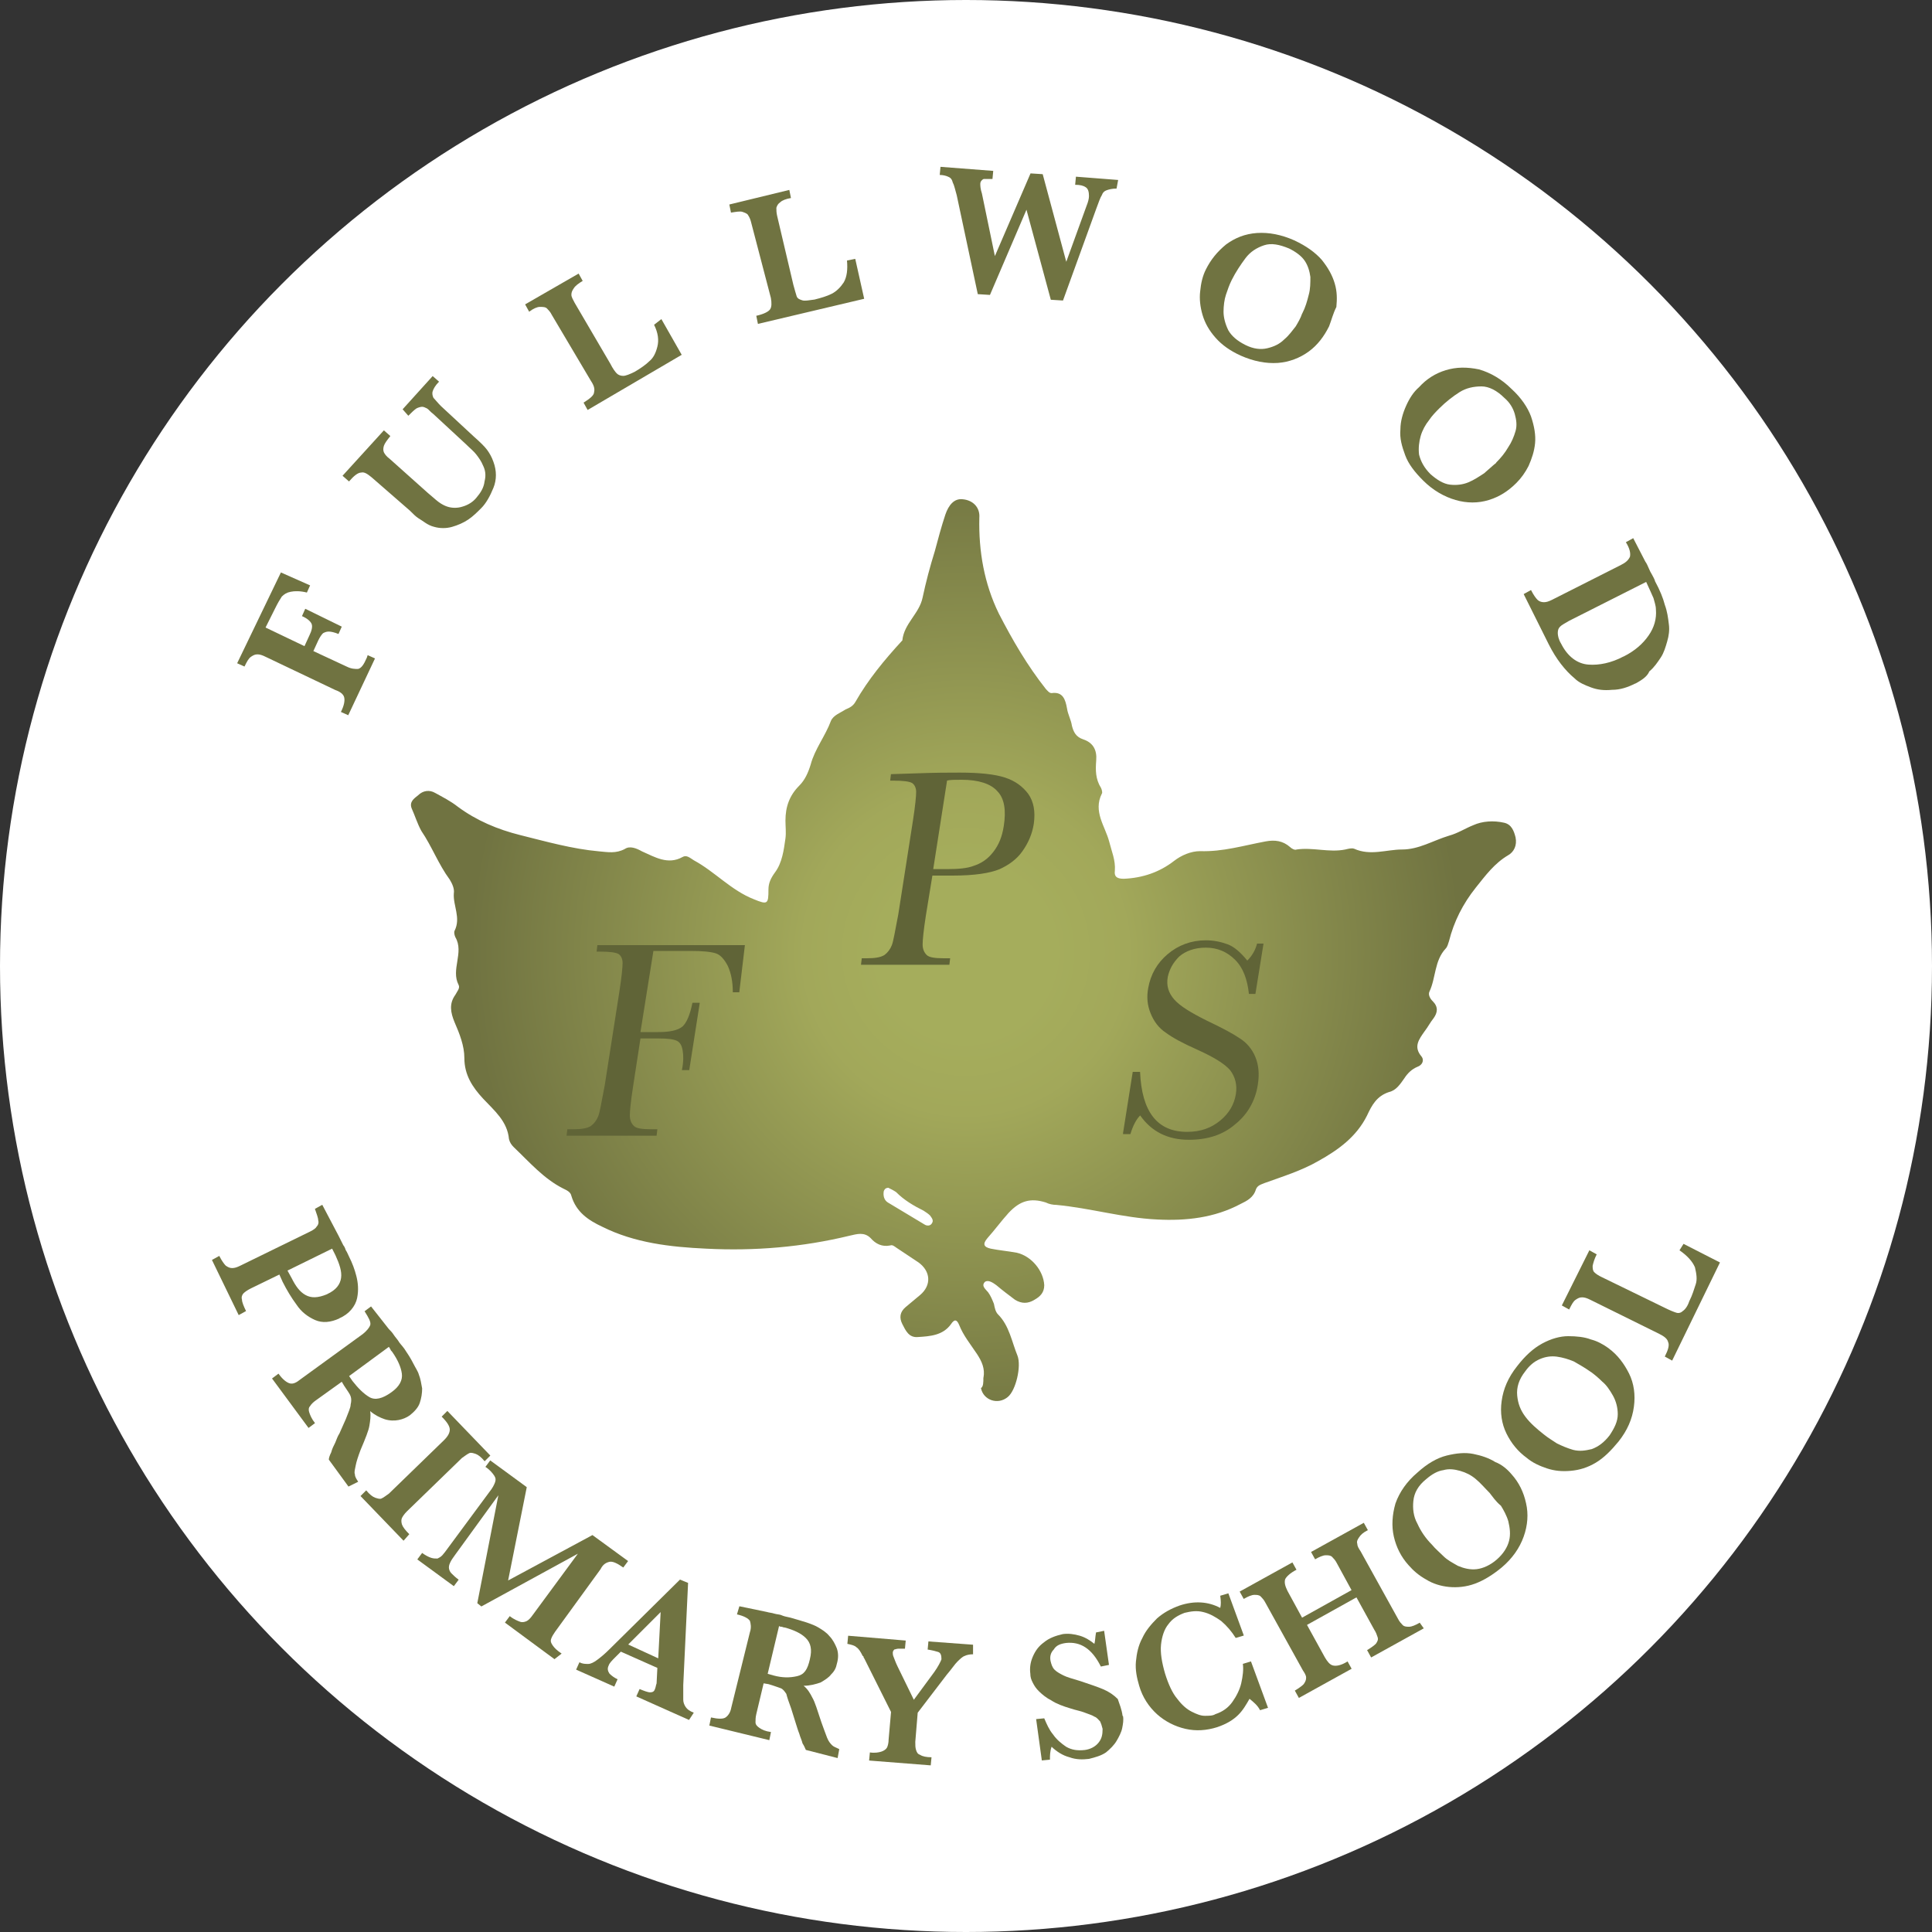 <?xml version="1.0" encoding="UTF-8"?>
<svg xmlns="http://www.w3.org/2000/svg" xmlns:xlink="http://www.w3.org/1999/xlink" id="Layer_2" viewBox="0 0 200 200">
  <rect x="0" y="0" width="200" height="200" fill="#333333" stroke="none"/>
  <defs>
    <style>.cls-1{fill:#fff;}.cls-2{fill:#707341;}.cls-3{fill:#606437;}.cls-4{fill:url(#radial-gradient);}</style>
    <radialGradient id="radial-gradient" cx="99.98" cy="115.43" fx="99.98" fy="115.43" r="52.33" gradientTransform="translate(0 213.98) scale(1 -1)" gradientUnits="userSpaceOnUse">
      <stop offset=".17" stop-color="#a5ad5c"></stop>
      <stop offset=".32" stop-color="#a2a85a"></stop>
      <stop offset=".98" stop-color="#707341"></stop>
      <stop offset="1" stop-color="#707341"></stop>
    </radialGradient>
  </defs>
  <circle class="cls-1" cx="100" cy="100" r="100"></circle>
  <path class="cls-4" d="m101.81,142.61c.17-.92-.17-1.68-.67-2.44-.67-1.01-1.43-1.93-1.85-3.02-.25-.59-.5-.59-.84-.08-.84,1.18-2.18,1.26-3.44,1.34-.92.08-1.26-.67-1.6-1.34s-.25-1.26.34-1.76c.5-.42,1.01-.84,1.51-1.26,1.18-1.01,1.09-2.44-.17-3.36-.76-.5-1.51-1.01-2.27-1.51-.25-.17-.42-.34-.67-.25-.84.17-1.51-.17-2.02-.76-.67-.67-1.43-.42-2.18-.25-4.87,1.18-9.82,1.6-14.86,1.34-3.69-.17-7.39-.59-10.75-2.27-1.43-.67-2.69-1.51-3.19-3.19-.08-.42-.5-.59-.84-.76-2.02-1.01-3.53-2.77-5.12-4.28-.25-.25-.42-.5-.5-.84-.17-1.85-1.51-2.94-2.69-4.2-1.09-1.18-1.93-2.44-1.93-4.2,0-1.26-.5-2.52-1.01-3.69-.42-1.01-.59-1.93.08-2.85.17-.34.5-.67.34-1.01-.84-1.6.59-3.36-.34-4.95-.08-.17-.17-.5-.08-.67.67-1.34-.17-2.6-.08-3.86.08-.5-.17-1.01-.42-1.43-1.18-1.6-1.85-3.44-2.94-5.04-.42-.76-.67-1.6-1.01-2.35-.25-.67.25-1.01.67-1.34.5-.5,1.18-.59,1.76-.25.76.42,1.6.84,2.35,1.43,1.93,1.43,4.11,2.35,6.47,2.94,2.69.67,5.37,1.43,8.14,1.68.92.08,1.76.25,2.69-.25.5-.34,1.18-.08,1.76.25,1.34.59,2.69,1.43,4.2.59.42-.25.76.08,1.18.34,2.18,1.18,3.86,3.11,6.21,4.03,1.43.59,1.51.5,1.51-1.01,0-.67.25-1.18.67-1.76.76-1.01.92-2.35,1.09-3.53.08-.59,0-1.26,0-1.85,0-1.43.42-2.6,1.43-3.61.59-.59.92-1.34,1.18-2.18.42-1.6,1.51-2.94,2.1-4.53.25-.59,1.01-.84,1.51-1.18.42-.17.76-.34,1.01-.76,1.34-2.35,3.02-4.37,4.79-6.3l.08-.08c.17-1.76,1.76-2.77,2.1-4.45.34-1.6.76-3.19,1.26-4.79.34-1.26.67-2.52,1.09-3.78.34-1.01.92-1.68,1.76-1.6,1.09.08,1.85.84,1.76,1.93-.08,3.44.5,6.8,2.02,9.91,1.43,2.77,2.94,5.37,4.87,7.81.17.17.34.42.59.42,1.18-.17,1.43.67,1.6,1.6.08.59.42,1.18.5,1.76.17.67.42,1.18,1.18,1.43,1.01.34,1.43,1.09,1.34,2.18-.08,1.01-.08,1.93.5,2.85.08.17.17.5.08.59-.92,1.85.34,3.36.76,4.95.25,1.01.67,1.93.59,3.02-.08.59.17.84.92.84,1.93-.08,3.69-.67,5.21-1.85.76-.59,1.76-1.01,2.69-1.01,2.35.08,4.53-.59,6.8-1.01.92-.17,1.76-.08,2.52.59.17.17.5.34.67.25,1.68-.25,3.36.34,5.04,0,.34-.08.67-.17.92-.08,1.68.76,3.36.08,4.95.08,1.76,0,3.19-.92,4.87-1.43.92-.25,1.68-.76,2.52-1.09.92-.42,2.1-.5,3.19-.25.76.17,1.01.84,1.18,1.51.17.84-.17,1.51-.76,1.85-1.43.84-2.35,2.1-3.36,3.36-1.34,1.68-2.27,3.53-2.77,5.54-.08.25-.17.59-.34.76-1.18,1.26-1.01,3.02-1.68,4.45-.17.34.08.76.34,1.01.59.59.5,1.18.08,1.76-.34.42-.59.92-.92,1.34-.59.84-1.18,1.6-.34,2.6.34.42.08.92-.42,1.09-.59.25-1.01.67-1.34,1.18-.42.59-.84,1.26-1.6,1.43-1.26.42-1.76,1.34-2.27,2.44-1.09,2.18-2.94,3.53-5.04,4.7-1.76,1.01-3.69,1.6-5.54,2.27-.42.17-.76.25-.92.67-.25.84-.92,1.18-1.6,1.51-2.69,1.43-5.63,1.76-8.65,1.6-3.53-.17-6.89-1.18-10.41-1.51-.34,0-.76-.08-1.09-.25-1.6-.5-2.69-.17-3.86,1.09-.76.84-1.43,1.76-2.18,2.6-.5.59-.42.92.34,1.09.84.17,1.76.25,2.69.42,1.51.34,2.77,1.85,2.85,3.36,0,.76-.42,1.18-1.01,1.51-.67.42-1.34.42-2.02,0-.67-.5-1.34-1.01-1.93-1.51-.34-.25-.84-.59-1.18-.34-.42.42.08.76.34,1.09.25.34.42.76.59,1.18.08.42.17.84.42,1.09,1.18,1.18,1.43,2.85,2.02,4.28.42,1.09-.17,3.61-1.01,4.28-1.01.84-2.52.34-2.77-.92.25-.17.25-.59.25-1.09Zm-9.82-19.65c-.34,0-.42.17-.5.34-.08.42,0,.92.42,1.18,1.26.76,2.52,1.51,3.78,2.27.25.17.59.17.76-.08.25-.34,0-.59-.17-.84-.17-.17-.42-.34-.67-.5-1.01-.5-2.02-1.09-2.85-1.93-.25-.17-.59-.34-.76-.42Z"></path>
  <path class="cls-2" d="m32.11,60.58l-.34.76c-.67-.17-1.26-.17-1.68-.08-.42.08-.67.25-.92.5-.17.25-.42.67-.67,1.18l-1.01,2.02,4.03,1.93.5-1.09c.25-.5.34-.92.25-1.18-.08-.25-.42-.59-1.01-.84l.34-.76,3.78,1.85-.34.76c-.42-.17-.76-.25-1.01-.25s-.42.08-.59.17c-.17.17-.34.42-.5.76l-.5,1.09,3.44,1.6c.5.25.84.25,1.18.25.34-.08.59-.42.92-1.18l.08-.25.76.34-2.77,5.88-.76-.34c.34-.67.42-1.18.34-1.51s-.42-.59-.92-.76l-7.22-3.44c-.34-.17-.59-.25-.84-.25s-.42.08-.67.25-.42.5-.67,1.01l-.76-.34,4.53-9.4,3.02,1.34Z"></path>
  <path class="cls-2" d="m45.46,39.5c-.42.42-.59.76-.67,1.01-.08.25,0,.5.08.67.17.17.42.5.76.84l3.44,3.19c.67.59,1.09,1.01,1.34,1.34.25.34.5.76.67,1.26.34.92.34,1.85,0,2.69s-.76,1.6-1.26,2.1c-.42.42-.84.84-1.34,1.18s-1.09.59-1.68.76-1.26.17-1.85,0c-.34-.08-.67-.25-.92-.42-.25-.17-.5-.34-.76-.5-.25-.17-.5-.42-.84-.76l-3.95-3.44c-.42-.34-.76-.59-1.09-.5-.34,0-.76.34-1.26.92l-.67-.59,4.28-4.7.67.59c-.34.42-.59.76-.67,1.01-.08.25-.08.5,0,.67s.25.42.59.67l3.95,3.53c.42.34.76.67,1.09.92s.67.42.92.5c.5.17,1.09.17,1.6,0,.59-.17,1.09-.5,1.43-.92.42-.5.76-1.01.84-1.68.17-.67.08-1.18-.17-1.68-.17-.42-.42-.76-.67-1.09-.25-.34-.67-.67-1.09-1.09l-3.36-3.11c-.34-.25-.5-.5-.67-.59-.17-.08-.34-.17-.5-.17s-.42.08-.59.17c-.25.17-.5.42-.84.76l-.59-.67,3.11-3.44.67.59Z"></path>
  <path class="cls-2" d="m68.47,33.04l2.1,3.69-9.74,5.71-.42-.76c.67-.42,1.09-.76,1.09-1.09.08-.34,0-.67-.34-1.18l-4.03-6.8c-.17-.34-.34-.5-.5-.67-.17-.17-.42-.17-.76-.17-.25,0-.67.17-1.09.5l-.42-.76,5.54-3.19.42.76c-.42.25-.76.5-.92.76-.17.25-.25.42-.25.67s.17.5.34.84l3.69,6.3c.25.5.5.84.67,1.01s.42.25.67.25.67-.17,1.18-.42c.59-.34,1.18-.76,1.51-1.09.42-.34.67-.84.84-1.51s.08-1.43-.34-2.27l.76-.59Z"></path>
  <path class="cls-2" d="m88.54,26.82l.92,4.11-11,2.6-.17-.84c.76-.17,1.26-.42,1.43-.67s.17-.67.08-1.18l-2.02-7.73c-.08-.34-.17-.59-.34-.84-.08-.17-.34-.25-.59-.34-.25-.08-.67,0-1.18.08l-.17-.84,6.21-1.51.17.84c-.5.08-.92.25-1.09.42-.25.17-.34.34-.42.59,0,.25,0,.5.08.84l1.68,7.14c.17.59.25.92.34,1.18s.34.34.59.42c.25.08.67,0,1.26-.08.67-.17,1.26-.34,1.76-.59.5-.25.92-.67,1.26-1.18.34-.59.42-1.34.34-2.27l.84-.17Z"></path>
  <path class="cls-2" d="m115.58,19.52c-.42,0-.76.08-1.01.17-.25.08-.42.25-.5.5-.17.25-.34.76-.59,1.43l-3.44,9.49-1.26-.08-2.52-9.32-3.78,8.82-1.26-.08-2.18-10.24c-.17-.59-.25-1.01-.42-1.34-.08-.34-.25-.5-.5-.59-.17-.08-.5-.17-.84-.17l.08-.84,5.46.42-.08.84h-.92c-.17.08-.34.25-.34.5,0,.17,0,.5.17,1.01l1.34,6.47,3.69-8.56,1.26.08,2.44,9.07,2.1-5.79c.17-.42.25-.76.25-1.01,0-.42-.08-.76-.34-.92-.25-.17-.59-.25-1.09-.25l.08-.84,4.37.34-.17.92Z"></path>
  <path class="cls-2" d="m137.58,33.79c-.5,1.01-1.18,1.93-2.1,2.6-.92.67-2.02,1.09-3.19,1.18-1.26.08-2.52-.17-3.86-.76-1.09-.5-1.93-1.09-2.6-1.85-.67-.76-1.09-1.51-1.34-2.35-.25-.84-.34-1.68-.25-2.44.08-.84.25-1.6.59-2.27.5-1.01,1.18-1.85,2.1-2.6.92-.67,1.93-1.09,3.19-1.18,1.26-.08,2.52.17,3.86.76,1.26.59,2.18,1.26,2.85,2.02.67.84,1.09,1.6,1.34,2.44s.25,1.6.17,2.44c-.34.67-.5,1.34-.76,2.02Zm-2.77-1.34c.34-.67.5-1.26.67-1.93.17-.59.17-1.26.17-1.85-.08-.59-.25-1.18-.59-1.68s-.92-.92-1.6-1.26c-1.01-.42-1.85-.59-2.6-.34-.76.25-1.43.67-1.93,1.34s-1.01,1.43-1.43,2.27c-.25.5-.42,1.01-.59,1.51-.17.5-.25,1.18-.25,1.76s.17,1.26.5,1.93c.34.59.92,1.09,1.76,1.51s1.6.5,2.27.34,1.26-.42,1.76-.92c.5-.42.84-.92,1.18-1.34.25-.42.5-.84.67-1.34Z"></path>
  <path class="cls-2" d="m156.97,50c-.84.84-1.76,1.43-2.85,1.76-1.09.34-2.27.34-3.44,0-1.18-.34-2.35-1.01-3.36-2.02-.84-.84-1.51-1.68-1.85-2.6s-.59-1.76-.5-2.69c0-.84.25-1.68.59-2.44s.76-1.43,1.34-1.93c.76-.84,1.68-1.43,2.77-1.76s2.18-.34,3.44-.08c1.18.34,2.35,1.01,3.36,2.02,1.01.92,1.68,1.93,2.02,2.85.34,1.01.5,1.93.42,2.77s-.34,1.6-.67,2.35c-.34.67-.76,1.26-1.26,1.76Zm-2.1-2.1c.5-.5.92-1.01,1.26-1.6.34-.5.59-1.09.76-1.68s.08-1.18-.08-1.76c-.17-.59-.5-1.18-1.09-1.68-.76-.76-1.6-1.18-2.35-1.18-.84,0-1.6.17-2.27.59s-1.43,1.01-2.1,1.68c-.34.34-.76.76-1.09,1.26-.34.42-.67,1.01-.84,1.6s-.25,1.26-.17,1.93c.17.67.5,1.34,1.18,2.02.67.59,1.34,1.01,2.02,1.09.67.08,1.34,0,1.93-.25s1.09-.59,1.6-.92c.5-.42.84-.76,1.26-1.09Z"></path>
  <path class="cls-2" d="m169.32,70.74c-.84.42-1.6.67-2.44.67-.84.08-1.51,0-2.18-.25s-1.26-.5-1.68-.92c-1.01-.84-1.93-2.02-2.69-3.53l-2.6-5.21.76-.42c.25.5.5.84.67,1.01s.42.25.67.25.5-.08.84-.25l7.14-3.61c.5-.25.76-.5.92-.84.08-.34,0-.84-.42-1.51l.76-.42,1.26,2.44c.08.08.25.42.5,1.01.34.59.5.92.5,1.01.5.92.84,1.76,1.01,2.44.25.67.34,1.34.42,2.02.08.59,0,1.18-.17,1.76-.17.59-.34,1.18-.67,1.68-.34.5-.67,1.01-1.18,1.43-.25.59-.84.92-1.43,1.26Zm-1.26-2.77c1.18-.59,2.02-1.34,2.6-2.18.59-.84.84-1.76.76-2.69,0-.42-.17-.84-.25-1.18-.17-.42-.42-.92-.76-1.68l-7.98,4.03c-.42.25-.76.42-.92.59-.17.17-.25.34-.25.67,0,.25.08.67.34,1.09.67,1.34,1.68,2.1,2.85,2.18,1.09.08,2.35-.17,3.61-.84Z"></path>
  <path class="cls-2" d="m35.14,136.48c-.92.42-1.76.5-2.52.17-.76-.34-1.43-.84-1.93-1.6-.5-.67-1.01-1.51-1.43-2.35l-.34-.76-2.94,1.43c-.34.17-.59.34-.76.5-.17.17-.25.42-.17.67,0,.25.17.67.42,1.18l-.76.42-2.77-5.71.76-.42c.25.5.5.84.67,1.01.25.17.42.25.67.25s.5-.08.84-.25l7.22-3.53c.34-.17.59-.34.67-.5.17-.17.25-.42.17-.67,0-.25-.17-.67-.34-1.18l.76-.42,1.68,3.19c.08.17.17.34.25.5.08.17.17.34.25.5.08.08.17.25.25.5.17.25.25.5.34.67.34.67.59,1.34.76,2.02.17.67.25,1.43.08,2.27s-.84,1.68-1.85,2.1Zm-1.26-2.52c.92-.42,1.34-1.01,1.43-1.68s-.17-1.43-.59-2.35c-.08-.17-.17-.34-.34-.67l-4.62,2.27.42.76c.42.84.84,1.43,1.43,1.76s1.26.34,2.27-.08Z"></path>
  <path class="cls-2" d="m36.06,153.87l-2.02-2.77c0-.17.08-.42.25-.76.08-.34.25-.67.42-1.01.17-.42.25-.67.42-.92l.67-1.51c.25-.67.5-1.18.5-1.51.08-.34.08-.59,0-.84s-.34-.59-.67-1.09l-.25-.42-2.69,1.93c-.25.17-.5.42-.59.59-.17.17-.17.42-.08.67.08.25.25.67.59,1.09l-.67.5-3.78-5.12.67-.5c.42.59.84.92,1.18,1.01.34.08.67-.08,1.09-.42l6.47-4.7c.42-.34.67-.67.76-.92.08-.34-.17-.76-.59-1.43l.67-.5,1.85,2.35c.17.17.34.34.5.59s.34.42.5.67c.08.17.34.42.59.76.34.5.67,1.01.92,1.51.25.5.5.84.59,1.18.17.42.25.92.34,1.43,0,.5-.08,1.01-.25,1.51-.17.5-.59.92-1.01,1.26-.34.25-.76.42-1.18.5s-.92.08-1.43-.08c-.5-.17-1.01-.42-1.51-.84.08.5,0,1.01-.08,1.51s-.42,1.34-.92,2.52c-.25.67-.42,1.18-.5,1.6s-.17.67-.08.92c0,.25.17.5.34.76l-1.01.5Zm4.45-9.74c.84-.59,1.18-1.26,1.09-1.93s-.42-1.43-1.01-2.27c-.08-.08-.17-.17-.17-.25-.08-.08-.08-.17-.17-.25l-4.11,3.02.34.5c.59.76,1.18,1.34,1.76,1.68.59.34,1.34.17,2.27-.5Z"></path>
  <path class="cls-2" d="m41.77,159.49l-4.45-4.62.59-.59c.34.42.67.67.92.76.25.08.5.17.67.08.17-.08.42-.25.76-.5l5.71-5.54c.42-.42.59-.76.59-1.09s-.25-.76-.84-1.34l.59-.59,4.45,4.62-.59.59c-.34-.42-.67-.67-.92-.76-.25-.08-.5-.17-.67-.08-.17.08-.42.25-.76.5l-5.71,5.54c-.25.25-.42.5-.5.67s-.08.42,0,.67.34.59.76,1.01l-.59.67Z"></path>
  <path class="cls-2" d="m57.39,171.75l-5.12-3.78.5-.67c.42.34.84.5,1.09.59.25.08.5,0,.67-.08s.42-.34.59-.59l4.7-6.38-9.99,5.46-.42-.34,2.18-11.17-4.45,6.13c-.25.34-.42.59-.5.76s-.17.34-.17.59c0,.17.08.42.25.59.17.17.42.42.76.67l-.5.67-3.78-2.77.5-.67c.34.25.67.42.92.5.25.08.42.08.67.08.17-.08.34-.17.5-.34s.34-.42.59-.76l4.28-5.79c.34-.42.5-.76.59-1.01.08-.25.08-.42-.08-.67-.17-.25-.42-.59-.92-.92l.5-.67,3.78,2.77-1.93,9.66,8.73-4.7,3.69,2.69-.5.67c-.59-.42-1.09-.67-1.43-.59s-.67.25-.92.76l-4.7,6.47c-.17.25-.34.5-.42.76-.08.25,0,.42.17.67s.42.5.92.84l-.76.59Z"></path>
  <path class="cls-2" d="m71.33,178.05l-5.46-2.44.34-.76c.42.17.84.34,1.09.34s.42-.08.5-.34c.08-.17.08-.34.17-.59l.08-1.6-3.78-1.68-.59.59c-.34.34-.59.59-.67.84-.17.34-.08.59.08.84.25.25.5.42.84.59l-.34.76-3.95-1.76.34-.76c.34.17.59.17.92.17.25,0,.59-.17.92-.42.34-.25.76-.59,1.26-1.09l7.31-7.22.84.34-.5,10.58v1.51c0,.25.08.5.25.76.17.25.42.42.84.59l-.5.76Zm-3.19-6.38l.25-4.79-3.36,3.36,3.11,1.43Z"></path>
  <path class="cls-2" d="m86.69,181.99l-3.27-.84c-.08-.17-.17-.42-.34-.67-.08-.34-.25-.67-.34-1.01-.17-.42-.25-.76-.34-1.01l-.5-1.6c-.25-.67-.42-1.18-.5-1.51-.17-.25-.34-.5-.59-.59-.25-.08-.67-.25-1.26-.42l-.5-.08-.76,3.19c-.08.34-.08.59-.08.84s.17.42.42.59.59.34,1.18.42l-.17.84-6.21-1.51.17-.84c.76.17,1.26.17,1.51,0s.5-.5.59-1.01l1.93-7.81c.17-.5.08-.92,0-1.18-.17-.25-.59-.5-1.34-.67l.25-.84,2.85.59c.25.08.5.08.76.17.25.08.59.08.76.17.17.08.5.17.92.25.59.17,1.18.34,1.68.5.5.17.92.34,1.18.5.42.25.84.5,1.18.92.34.34.59.84.76,1.26.17.5.17,1.01,0,1.6-.08.42-.25.76-.59,1.09-.25.34-.67.59-1.09.84-.5.17-1.09.34-1.76.34.42.34.67.76.92,1.26.25.42.5,1.26.92,2.52.25.67.42,1.18.59,1.6s.34.59.5.76.42.25.76.42l-.17.92Zm-2.85-10.24c.25-1.01.08-1.68-.42-2.18s-1.26-.84-2.18-1.09c-.17,0-.25-.08-.34-.08s-.17,0-.25-.08l-1.18,4.95.59.17c.92.25,1.68.25,2.44.08s1.09-.67,1.34-1.76Z"></path>
  <path class="cls-2" d="m100.71,171.25c-.34,0-.67.08-.84.17-.25.08-.5.34-.76.59s-.59.76-1.09,1.34l-3.02,3.95-.25,3.02c0,.34,0,.59.08.84s.17.42.42.5c.25.17.67.25,1.18.25l-.08.84-6.38-.5.08-.84c.5.08.92,0,1.18-.08s.5-.25.59-.42.17-.5.17-.84l.25-2.85-2.77-5.54s-.08-.08-.08-.17-.08-.08-.08-.08c-.25-.5-.42-.76-.67-.92-.17-.17-.5-.25-.92-.34l.08-.84,5.96.5-.08.84h-.67c-.17,0-.34.08-.42.08-.08.08-.17.17-.17.34,0,.08,0,.25.08.42s.17.5.42,1.01l1.68,3.44,2.1-2.85c.42-.59.67-1.09.76-1.34,0-.42-.08-.67-.34-.76-.25-.08-.59-.17-1.09-.25l.08-.84,4.62.34v1.01Z"></path>
  <path class="cls-2" d="m116.25,177.63c.08.42,0,.84-.08,1.26s-.34.92-.59,1.34c-.25.42-.67.84-1.09,1.18-.5.34-1.09.5-1.76.67-.67.08-1.34.08-2.02-.17-.67-.17-1.34-.59-1.85-1.09-.17.5-.17.92-.17,1.34l-.84.08-.59-4.28.84-.08c.25.59.5,1.18.92,1.68.34.5.84.92,1.34,1.26.59.34,1.18.42,1.93.34.59-.08,1.09-.34,1.43-.76.34-.42.42-.84.42-1.43-.08-.34-.17-.59-.25-.76-.17-.17-.34-.42-.59-.5-.25-.17-.59-.25-1.01-.42s-.92-.25-1.43-.42c-.84-.25-1.51-.5-2.02-.84-.5-.25-.92-.59-1.26-.92s-.5-.59-.67-.92-.25-.59-.25-.92c-.08-.59,0-1.18.25-1.76.25-.59.59-1.09,1.18-1.51.5-.42,1.18-.67,1.93-.84.59-.08,1.18,0,1.76.17s1.09.5,1.51.84c.08-.25.08-.67.17-1.18l.84-.17.5,3.53-.84.17c-.92-1.85-2.1-2.6-3.61-2.44-.59.08-1.01.25-1.26.67-.34.34-.42.76-.34,1.18.08.34.17.67.42.92s.59.42.92.59.92.34,1.76.59c1.01.34,1.76.59,2.35.84.59.25,1.09.59,1.51,1.01.17.5.42,1.09.5,1.76Z"></path>
  <path class="cls-2" d="m131.28,176.79l-.84.25c-.25-.5-.67-.84-1.09-1.18-.34.59-.67,1.18-1.18,1.68s-1.18.92-2.18,1.26c-1.09.34-2.18.42-3.27.17s-2.1-.76-2.94-1.51c-.84-.76-1.51-1.76-1.85-2.94-.25-.84-.42-1.68-.34-2.52s.25-1.68.67-2.44c.34-.76.92-1.43,1.51-2.02.67-.59,1.43-1.01,2.35-1.34,1.51-.5,2.94-.42,4.2.25.08-.34.08-.67,0-1.26l.84-.25,1.6,4.37-.84.25c-.42-.67-.92-1.26-1.51-1.76-.59-.42-1.18-.76-1.85-.92-.67-.17-1.26-.08-1.93.08-.67.25-1.26.59-1.68,1.18-.42.5-.67,1.26-.76,2.1s.08,1.85.42,3.02c.34,1.09.76,2.02,1.26,2.6.5.67,1.01,1.09,1.51,1.34.5.25.92.42,1.34.42s.84,0,1.09-.17c.76-.25,1.34-.67,1.76-1.26s.76-1.26.92-1.93c.17-.76.25-1.43.17-2.02l.84-.25,1.76,4.79Z"></path>
  <path class="cls-2" d="m147.4,168.56l-5.46,3.02-.42-.76c.42-.25.76-.5.92-.67.17-.25.25-.42.17-.67s-.17-.5-.34-.76l-1.85-3.36-5.12,2.85,1.85,3.36c.25.42.5.76.84.84s.84,0,1.51-.42l.42.76-5.46,3.02-.42-.76c.42-.25.76-.5.92-.67.17-.25.25-.42.25-.67s-.17-.5-.34-.76l-3.86-6.97c-.17-.34-.34-.5-.5-.67-.17-.17-.42-.17-.67-.17s-.67.17-1.09.42l-.42-.76,5.46-3.02.42.76c-.67.34-1.09.76-1.18,1.01-.08.34,0,.67.25,1.18l1.51,2.77,5.12-2.85-1.51-2.77c-.17-.34-.34-.5-.5-.67-.17-.17-.42-.17-.67-.17s-.67.17-1.09.42l-.42-.76,5.46-3.02.42.76c-.5.25-.76.5-.92.76-.17.25-.25.42-.17.67,0,.25.17.5.34.76l3.86,6.97c.17.34.34.5.5.67.17.17.42.17.67.17s.67-.17,1.09-.42l.42.59Z"></path>
  <path class="cls-2" d="m156.47,152.61c.76.84,1.26,1.85,1.51,3.02.25,1.09.17,2.27-.25,3.44-.42,1.18-1.18,2.27-2.27,3.19-.92.76-1.85,1.34-2.77,1.68s-1.85.42-2.69.34-1.68-.34-2.35-.76c-.76-.42-1.34-.92-1.85-1.51-.76-.84-1.26-1.85-1.51-2.94s-.17-2.27.17-3.44c.42-1.18,1.18-2.27,2.27-3.19,1.01-.92,2.02-1.51,3.02-1.76,1.01-.25,1.93-.34,2.77-.17s1.6.42,2.27.84c.67.25,1.26.76,1.68,1.26Zm-2.27,1.93c-.5-.5-.92-1.01-1.43-1.43-.5-.42-1.01-.67-1.6-.84s-1.18-.25-1.76-.08c-.59.08-1.18.42-1.76.92-.84.67-1.26,1.43-1.34,2.27-.08.76,0,1.6.42,2.35.34.76.84,1.51,1.51,2.18.34.42.76.76,1.18,1.18s.92.67,1.51,1.01c.59.25,1.26.42,1.93.34s1.43-.42,2.1-1.01,1.09-1.26,1.26-1.93.08-1.34-.08-2.02c-.17-.59-.5-1.18-.76-1.6-.59-.5-.84-.92-1.18-1.34Z"></path>
  <path class="cls-2" d="m166.54,139.59c.92.67,1.6,1.6,2.1,2.6.5,1.01.67,2.18.5,3.44s-.67,2.44-1.6,3.61c-.76.92-1.51,1.68-2.35,2.18s-1.68.76-2.6.84-1.68,0-2.44-.25-1.51-.59-2.1-1.09c-.92-.67-1.6-1.51-2.1-2.52s-.67-2.18-.5-3.36c.17-1.26.67-2.44,1.6-3.61.84-1.09,1.68-1.85,2.6-2.35s1.85-.76,2.69-.76,1.68.08,2.35.34c.67.17,1.26.5,1.85.92Zm-1.85,2.44c-.59-.42-1.18-.76-1.76-1.09-.59-.25-1.18-.42-1.76-.5-.59-.08-1.18,0-1.76.25-.59.25-1.09.67-1.51,1.26-.67.84-.92,1.68-.84,2.52s.34,1.51.84,2.18,1.18,1.26,1.93,1.85c.42.34.84.59,1.34.92.5.25,1.09.5,1.68.67.67.17,1.26.08,1.93-.08.67-.25,1.26-.67,1.85-1.43.5-.76.84-1.43.84-2.18,0-.67-.17-1.34-.5-1.93-.34-.59-.67-1.09-1.09-1.43-.42-.42-.84-.76-1.18-1.01Z"></path>
  <path class="cls-2" d="m174.27,128.76l3.78,1.93-4.95,10.16-.76-.42c.34-.67.5-1.18.34-1.51-.08-.34-.42-.59-.92-.84l-7.14-3.53c-.34-.17-.59-.25-.84-.25s-.42.08-.67.25-.42.5-.67,1.01l-.76-.42,2.85-5.71.76.42c-.25.5-.34.84-.42,1.18,0,.25,0,.5.17.67s.42.34.76.5l6.55,3.19c.5.25.92.42,1.18.5.25.08.5,0,.67-.17.25-.17.5-.5.67-1.01.34-.67.5-1.26.67-1.76s.08-1.09-.08-1.76c-.25-.59-.76-1.18-1.6-1.76l.42-.67Z"></path>
  <path class="cls-3" d="m77.12,97.77l-.59,4.95h-.67c0-1.09-.17-1.93-.5-2.69-.34-.67-.76-1.18-1.26-1.34s-1.34-.25-2.6-.25h-3.86l-1.34,8.4h1.85c1.18,0,2.02-.17,2.52-.59.42-.42.76-1.18,1.01-2.44h.76l-1.09,6.97h-.76c.17-.84.17-1.51.08-2.02-.08-.5-.25-.84-.59-1.01s-.92-.25-1.93-.25h-1.85l-.76,4.95c-.25,1.6-.34,2.6-.34,3.02,0,.5.17.84.42,1.09s.84.34,1.76.34h.67l-.08.67h-9.32l.08-.67h.59c.84,0,1.43-.08,1.85-.34.34-.25.59-.59.76-1.01s.34-1.51.67-3.19l1.51-9.66c.25-1.6.34-2.6.34-3.02s-.17-.76-.42-.92-.92-.25-1.93-.25h-.34l.08-.67h15.28v-.08Z"></path>
  <path class="cls-3" d="m96.52,90.64l-.67,4.11c-.25,1.6-.34,2.6-.34,3.02,0,.5.17.84.42,1.09s.84.34,1.76.34h.67l-.08.67h-9.15l.08-.67h.5c.84,0,1.43-.08,1.85-.34.34-.25.59-.59.76-1.01.17-.42.34-1.51.67-3.19l1.51-9.66c.25-1.6.34-2.6.34-3.02s-.17-.76-.42-.92-.92-.25-1.93-.25h-.34l.08-.67,2.52-.08c2.02-.08,3.53-.08,4.62-.08,2.02,0,3.61.17,4.62.5,1.09.34,1.85.92,2.44,1.68.59.84.76,1.85.59,3.11-.17,1.09-.59,2.02-1.18,2.85-.59.84-1.43,1.43-2.35,1.85-1.01.42-2.6.67-4.87.67h-2.1Zm.08-.67h1.43c1.18,0,2.1-.08,2.77-.34.76-.25,1.43-.67,2.02-1.43.59-.76.92-1.6,1.09-2.69.25-1.6.08-2.85-.67-3.61-.67-.76-1.93-1.18-3.69-1.18-.67,0-1.18,0-1.51.08l-1.43,9.15Z"></path>
  <path class="cls-3" d="m116.25,117.34l1.01-6.38h.76c.17,4.11,1.76,6.21,4.87,6.21,1.43,0,2.52-.42,3.44-1.18s1.43-1.68,1.6-2.69c.17-1.01-.08-1.85-.59-2.52-.59-.67-1.68-1.34-3.36-2.1-1.51-.67-2.6-1.26-3.27-1.76-.76-.5-1.26-1.18-1.6-2.02s-.42-1.68-.25-2.6c.25-1.43.92-2.6,2.02-3.53s2.44-1.43,3.95-1.43c.84,0,1.6.17,2.27.42.67.25,1.34.84,2.02,1.68.5-.5.84-1.09,1.01-1.76h.67l-.84,5.21h-.67c-.17-1.51-.59-2.69-1.43-3.53s-1.85-1.26-3.02-1.26-2.1.34-2.77.92c-.67.67-1.01,1.34-1.18,2.1-.17.92.08,1.68.67,2.35.59.67,1.68,1.34,3.36,2.18,1.6.76,2.69,1.34,3.44,1.85.67.42,1.26,1.09,1.6,1.93s.42,1.76.25,2.85c-.25,1.68-1.09,3.11-2.35,4.11-1.26,1.09-2.85,1.6-4.79,1.6-2.18,0-3.86-.84-5.04-2.52-.42.42-.76,1.09-1.01,1.93h-.76v-.08Z"></path>
</svg>
